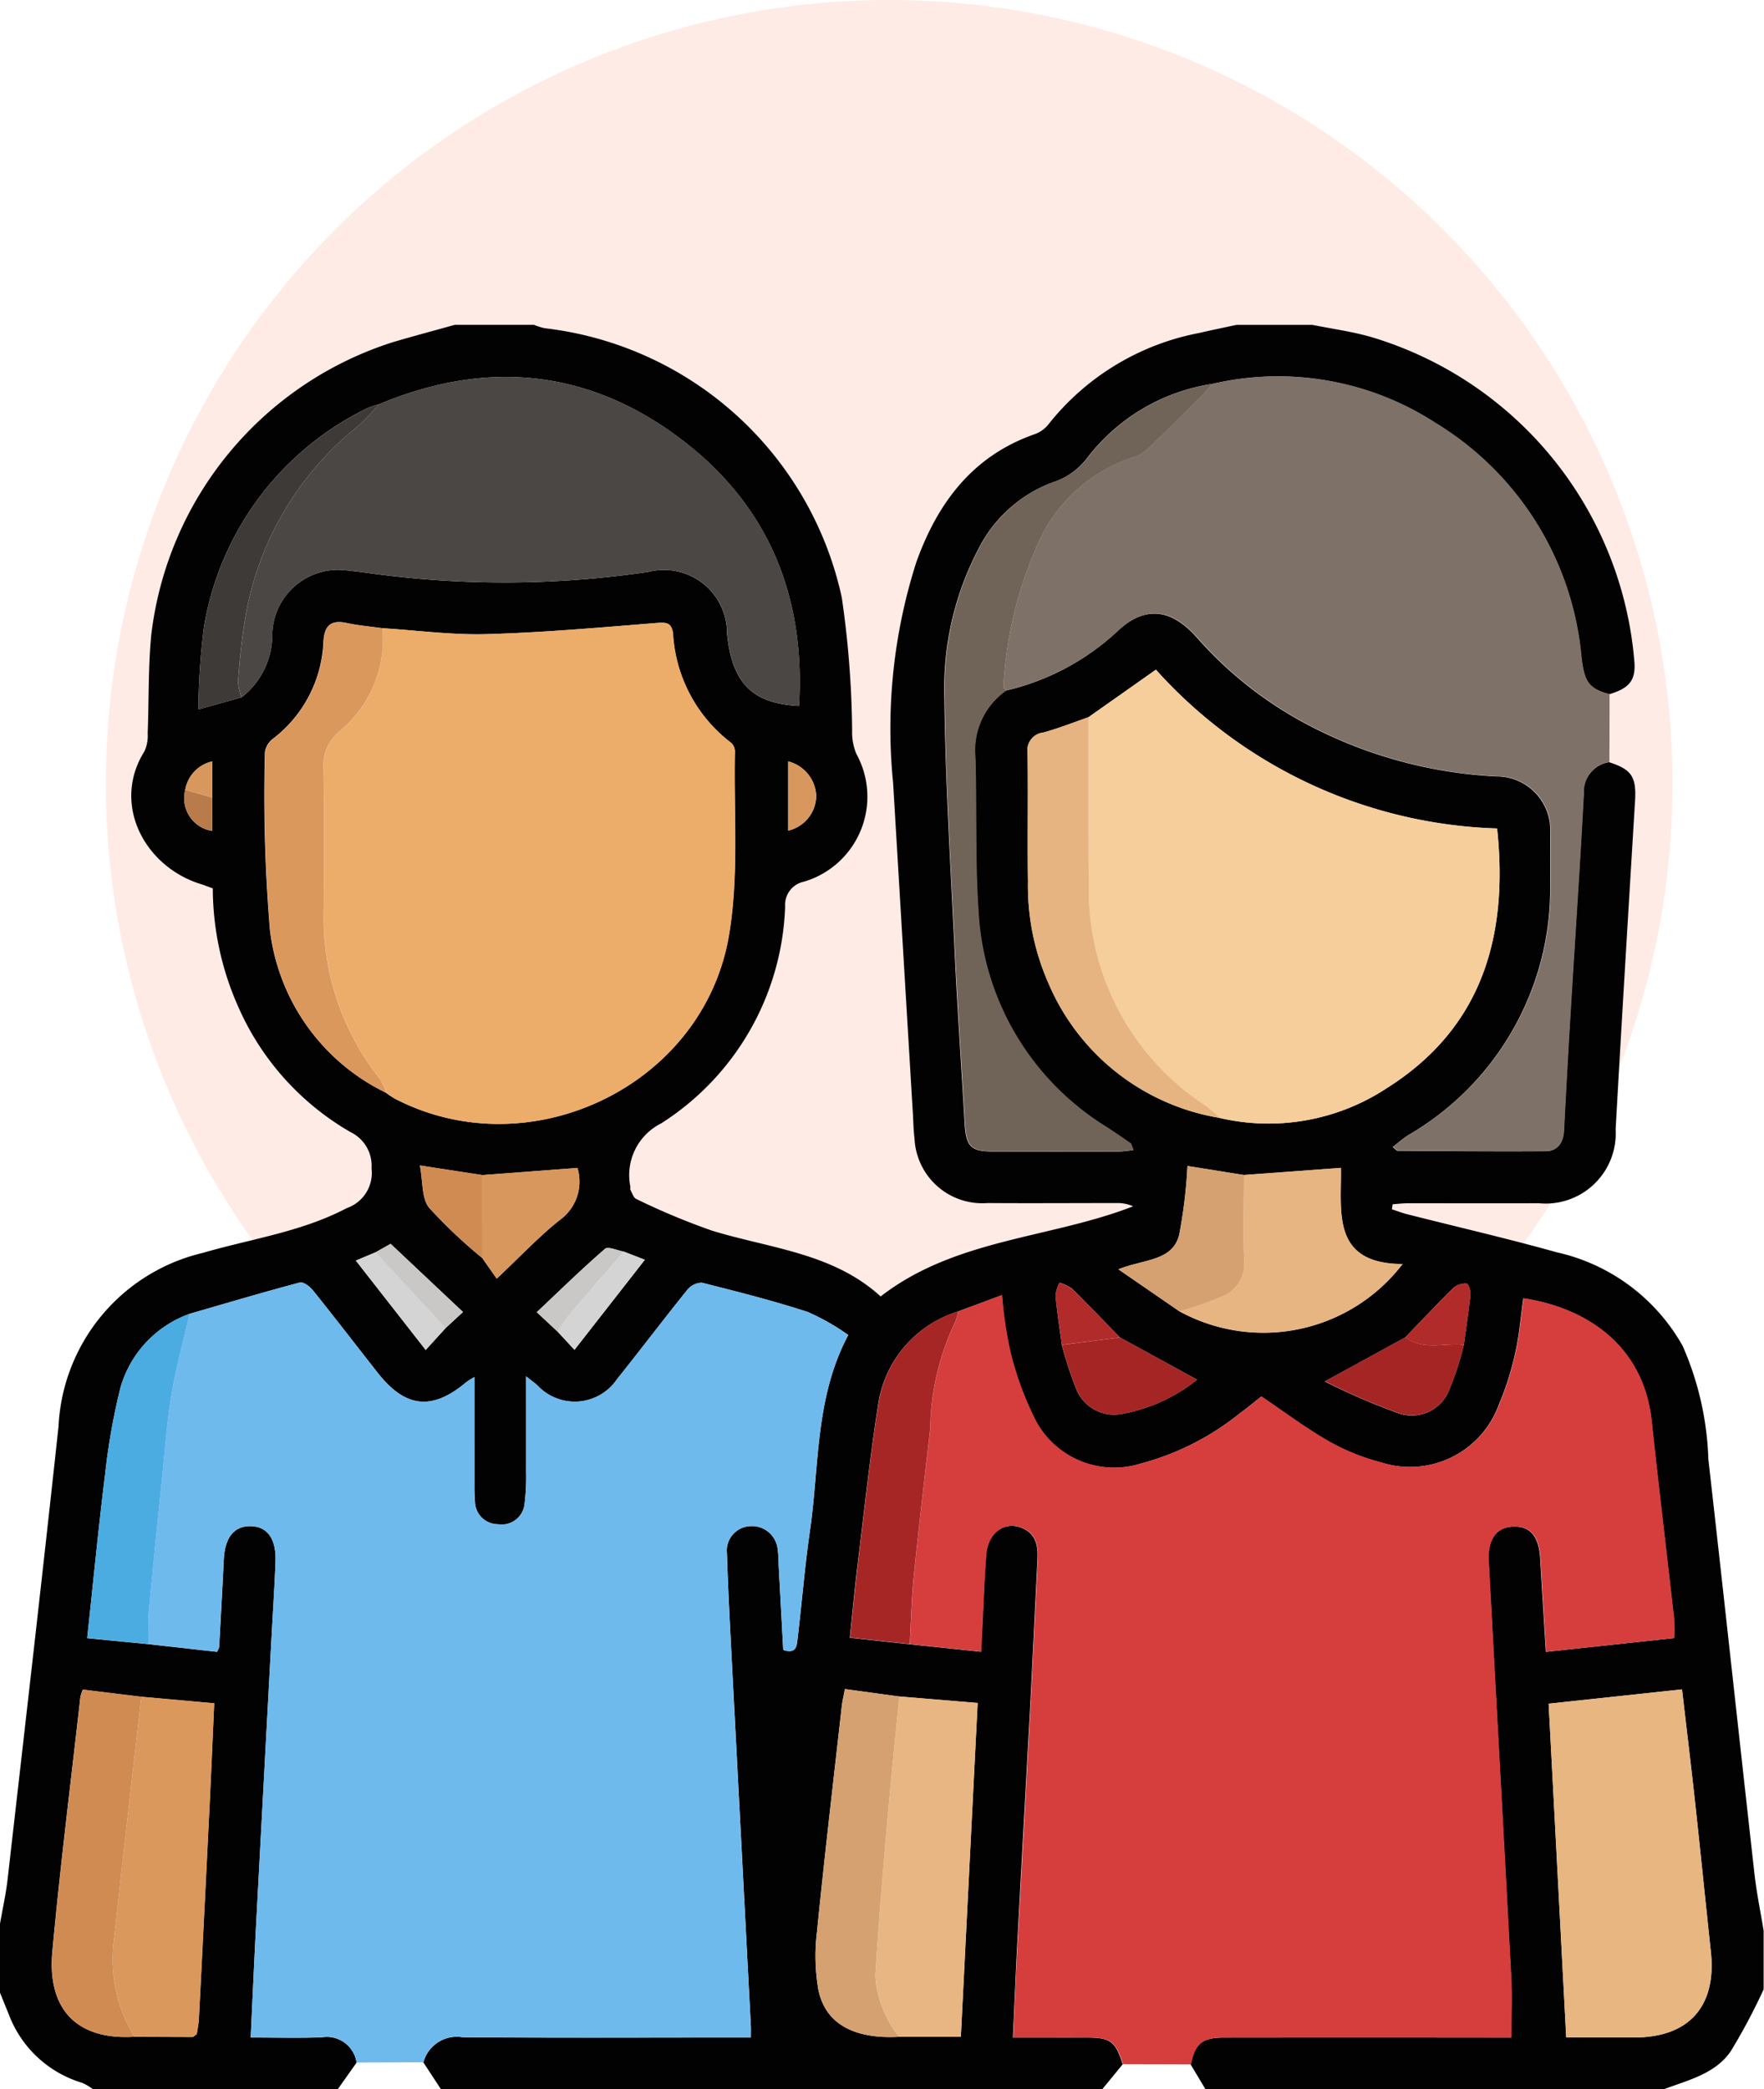 <svg xmlns="http://www.w3.org/2000/svg" width="83.32" height="98.66" viewBox="0 0 83.32 98.66"><g transform="translate(-678 -984)"><g transform="translate(-402.6 979.4)"><path d="M37,0A37,37,0,1,1,0,37,37,37,0,0,1,37,0Z" transform="translate(1085.6 4.6)" fill="#ffebe6"/></g><g transform="translate(1001.57 664.592)"><path d="M-323.57,413.512v-3.255c.121-.7.277-1.389.358-2.092.812-7.13,1.636-14.258,2.406-21.393a8.859,8.859,0,0,1,6.827-8.2c2.272-.665,4.641-.982,6.79-2.113a1.757,1.757,0,0,0,1.168-1.877,1.76,1.76,0,0,0-.982-1.706,12.725,12.725,0,0,1-5.358-6.025,13.827,13.827,0,0,1-1.158-5.491c-.23-.082-.406-.152-.586-.208-2.662-.84-4.2-3.793-2.639-6.269a1.814,1.814,0,0,0,.15-.852c.06-1.543.021-3.092.167-4.625A16.542,16.542,0,0,1-305,335.563c.967-.285,1.941-.544,2.911-.815h3.743a2.948,2.948,0,0,0,.5.159,16.278,16.278,0,0,1,14.037,12.719,46.2,46.2,0,0,1,.488,6.294,2.626,2.626,0,0,0,.2,1.089,4.186,4.186,0,0,1-2.464,6.032,1.118,1.118,0,0,0-.9,1.177,12.652,12.652,0,0,1-5.855,10.24,2.73,2.73,0,0,0-1.456,2.984c.007.053-.018.119.005.161.082.15.145.369.275.426a32.867,32.867,0,0,0,3.575,1.495c2.746.841,5.723,1.054,7.966,3.108,3.535-2.738,8-2.729,11.927-4.257a1.8,1.8,0,0,0-.775-.154c-2.034,0-4.066.014-6.1,0a3.205,3.205,0,0,1-3.451-3.048c-.051-.4-.055-.811-.08-1.216q-.467-7.791-.932-15.583a25.78,25.78,0,0,1,1.1-10.427c1-2.783,2.651-5.008,5.583-6.033a1.448,1.448,0,0,0,.644-.453,11.928,11.928,0,0,1,7.129-4.328c.587-.137,1.179-.256,1.768-.384h3.58c.929.189,1.878.314,2.787.577a17.5,17.5,0,0,1,12.423,15.334c.067.865-.229,1.248-1.187,1.533-.965-.267-1.185-.566-1.322-1.762a14.46,14.46,0,0,0-6.858-11.026,13.681,13.681,0,0,0-10.56-1.868,9.162,9.162,0,0,0-5.921,3.5,3.328,3.328,0,0,1-1.427,1.08,6.437,6.437,0,0,0-3.707,3.211,14.154,14.154,0,0,0-1.611,6.971c.048,4.112.305,8.221.5,12.331.125,2.594.307,5.185.455,7.779.065,1.136.275,1.376,1.327,1.379q2.968.008,5.935,0c.22,0,.44-.04.707-.066-.079-.183-.089-.284-.145-.322-.375-.266-.759-.522-1.143-.775a12.737,12.737,0,0,1-6.033-10.146c-.17-2.427-.074-4.871-.149-7.305a3.442,3.442,0,0,1,1.46-3.156,11.528,11.528,0,0,0,5.24-2.782c1.314-1.254,2.568-1.085,3.783.293a18.365,18.365,0,0,0,5.138,4.059,21.367,21.367,0,0,0,9.006,2.487,2.532,2.532,0,0,1,2.534,2.7c.008.786.005,1.572,0,2.359a13.459,13.459,0,0,1-6.708,11.884c-.249.157-.47.356-.73.555.148.118.188.179.227.179,2.33.013,4.661.036,6.991.019.576-.005.836-.4.864-.976.1-2,.215-4,.335-6,.2-3.3.424-6.594.6-9.894a1.426,1.426,0,0,1,1.2-1.5c1.081.346,1.3.7,1.229,1.847-.313,5.166-.628,10.331-.916,15.5a3.31,3.31,0,0,1-3.624,3.482c-2.059.007-4.119,0-6.179,0-.245,0-.488.031-.731.049-.012.079-.022.157-.033.237.237.077.47.169.711.23,2.358.6,4.73,1.144,7.072,1.8a9.084,9.084,0,0,1,5.948,4.419,14.371,14.371,0,0,1,1.215,5.344c.738,6.511,1.442,13.026,2.173,19.538.1.918.29,1.827.439,2.74v2.767a28.657,28.657,0,0,1-1.546,2.91c-.735,1.084-2.018,1.372-3.173,1.809h-21.644q-.349-.585-.7-1.172c.2-.978.536-1.268,1.552-1.269q6.383-.008,12.768,0h.819c0-1.028.041-1.949-.006-2.864-.346-6.546-.711-13.093-1.061-19.639-.054-1.032.372-1.6,1.157-1.631.806-.033,1.219.464,1.28,1.518.085,1.449.176,2.9.269,4.4l6.06-.652a7.677,7.677,0,0,0,0-.808c-.354-3.148-.734-6.292-1.071-9.441-.37-3.468-2.939-5.314-6.055-5.795-.121.856-.188,1.723-.378,2.562a13.917,13.917,0,0,1-.781,2.466,4.47,4.47,0,0,1-5.573,2.72,10.218,10.218,0,0,1-2.47-1c-1.093-.626-2.107-1.392-3.173-2.11-.34.267-.673.544-1.023.8a12.617,12.617,0,0,1-4.672,2.366,4.206,4.206,0,0,1-4.954-2,14.96,14.96,0,0,1-1.238-3.4,19.247,19.247,0,0,1-.369-2.552l-2.074.771a5.423,5.423,0,0,0-3.752,4.285c-.4,2.526-.671,5.074-.982,7.615-.14,1.141-.245,2.287-.373,3.507l2.82.305,3.377.355c.017-.361.029-.6.04-.844.064-1.245.1-2.492.2-3.735.084-1.047.875-1.613,1.7-1.263.662.28.76.852.727,1.486-.123,2.41-.234,4.819-.361,7.228-.2,3.679-.406,7.359-.6,11.039-.075,1.419-.13,2.841-.2,4.311,1.242,0,2.377,0,3.512,0,1.1,0,1.341.188,1.673,1.262l-.968,1.18H-302.74l-.832-1.27a1.636,1.636,0,0,1,1.85-1.189c4.23.035,8.461.015,12.691.015h.927c0-.231.007-.387,0-.542q-.443-8.528-.89-17.056c-.09-1.759-.186-3.52-.24-5.281a1.154,1.154,0,0,1,1.095-1.27,1.219,1.219,0,0,1,1.3,1.082,5.729,5.729,0,0,1,.047.729c.072,1.35.146,2.7.217,4.034.662.222.644-.252.687-.609.2-1.668.332-3.345.574-5.006.45-3.085.236-6.3,1.811-9.257a10.728,10.728,0,0,0-1.917-1.089c-1.644-.535-3.323-.96-5-1.381a.9.9,0,0,0-.689.342c-1.123,1.393-2.2,2.819-3.319,4.217a2.409,2.409,0,0,1-3.756.291c-.141-.129-.3-.24-.536-.429,0,1.6,0,3.065,0,4.528a9.939,9.939,0,0,1-.068,1.457,1.087,1.087,0,0,1-1.259,1,1.09,1.09,0,0,1-1.089-1.1c-.032-.35-.024-.7-.024-1.056,0-1.562,0-3.123,0-4.795a4.027,4.027,0,0,0-.366.226c-1.617,1.371-2.887,1.246-4.2-.423-1.022-1.3-2.029-2.611-3.065-3.9-.145-.181-.452-.411-.617-.367-1.745.464-3.475.979-5.209,1.48a5.224,5.224,0,0,0-3.258,3.467,30.394,30.394,0,0,0-.725,4.06c-.319,2.565-.566,5.14-.852,7.788l2.879.28,3.255.365a1.077,1.077,0,0,0,.1-.229c.076-1.379.152-2.758.22-4.136.05-1.03.477-1.573,1.251-1.569.8.005,1.23.59,1.191,1.671-.036,1-.1,2-.157,3q-.38,7.055-.757,14.109c-.094,1.771-.171,3.542-.258,5.369,1.189,0,2.269.028,3.347-.009a1.422,1.422,0,0,1,1.654,1.193q-.447.628-.893,1.26h-11.555a2.428,2.428,0,0,0-.516-.307,5.332,5.332,0,0,1-3.469-3.247C-323.3,414.182-323.434,413.845-323.57,413.512Zm8.749-56.8a1.562,1.562,0,0,0,1.274,1.936v-3.281A1.661,1.661,0,0,0-314.821,356.707Zm12.3,25.415c.265-.246.53-.49.821-.76l-3.418-3.219c-.253.144-.482.273-.711.4l-.933.391,3.3,4.221Zm5.3.178.787.849,3.321-4.252-1-.387c-.3-.051-.736-.256-.882-.129-1.1.95-2.135,1.967-3.222,2.991Zm23.8.614a19.6,19.6,0,0,0,.674,2.06,1.93,1.93,0,0,0,2.17,1.2,7.958,7.958,0,0,0,3.549-1.618c-1.235-.676-2.44-1.333-3.643-1.992-.749-.768-1.489-1.545-2.256-2.3a2.075,2.075,0,0,0-.6-.287,1.738,1.738,0,0,0-.187.612C-273.641,381.373-273.52,382.143-273.417,382.914Zm16.225-.351-3.8,2.078a31.46,31.46,0,0,0,3.414,1.478,1.9,1.9,0,0,0,2.488-1.144,13.736,13.736,0,0,0,.664-2.059c.108-.792.232-1.583.314-2.377.018-.174-.1-.512-.178-.518a.865.865,0,0,0-.614.189C-255.682,380.977-256.432,381.775-257.192,382.563Zm-43.587-3.738.675.961c1.149-1.078,2.036-2.036,3.053-2.826a2.228,2.228,0,0,0,.759-2.4l-4.486.338-2.955-.455c.147.763.077,1.549.433,1.992A23.274,23.274,0,0,0-300.78,378.825Zm35.965-3.931-2.664-.426a23.786,23.786,0,0,1-.393,3.257c-.322,1.243-1.653,1.135-2.87,1.621l2.881,1.983a8.279,8.279,0,0,0,10.54-2.23c-3.393-.014-2.876-2.508-2.911-4.541Zm-52.406,40.695,2.765.01.181-.134c.035-.24.089-.478.1-.721q.26-5.071.508-10.141c.077-1.561.141-3.122.216-4.76l-3.448-.31-2.758-.338a2.546,2.546,0,0,0-.113.343c-.45,4.011-.956,8.016-1.325,12.035C-321.345,414.341-319.894,415.76-317.22,415.589Zm36.129,0h2.908c.266-5.282.528-10.486.794-15.763l-3.706-.307-2.564-.351c-.06.327-.118.562-.146.8-.4,3.553-.816,7.1-1.173,10.663a9.388,9.388,0,0,0,.066,2.735C-284.586,414.984-283.225,415.71-281.091,415.591ZM-305.668,338.5a3.412,3.412,0,0,0-.534.175,14.04,14.04,0,0,0-7.731,10.319,33.494,33.494,0,0,0-.267,3.916l2.037-.568a3.729,3.729,0,0,0,1.452-2.952,3.116,3.116,0,0,1,3.386-3.061c.484.049.965.113,1.447.18a46.588,46.588,0,0,0,12.926-.092,2.979,2.979,0,0,1,3.722,2.9c.231,2.339,1.179,3.315,3.4,3.428.315-5.256-1.491-9.588-5.734-12.718C-295.915,336.813-300.684,336.412-305.668,338.5Zm33.51,14.779c-.712.246-1.415.528-2.141.725a.838.838,0,0,0-.736.96c.031,2.03-.01,4.063.019,6.094a11.387,11.387,0,0,0,.946,4.734,10.686,10.686,0,0,0,8.108,6.409,10.158,10.158,0,0,0,7.932-1.431c4.471-2.838,5.712-7.159,5.173-12.238a22.6,22.6,0,0,1-16.116-7.5C-270.089,351.82-271.122,352.548-272.157,353.276Zm-33.182,17.734a4.339,4.339,0,0,0,.4.268c6.373,3.331,14.6-.576,15.8-7.714.476-2.827.216-5.779.279-8.675a.565.565,0,0,0-.19-.414,6.977,6.977,0,0,1-2.732-5.144c-.069-.517-.3-.544-.77-.506-2.67.214-5.343.452-8.019.528-1.644.048-3.295-.178-4.942-.281-.56-.08-1.127-.126-1.679-.246-.739-.159-1.049.112-1.1.856a6.074,6.074,0,0,1-2.373,4.6.973.973,0,0,0-.391.636,75.963,75.963,0,0,0,.238,8.416A9.832,9.832,0,0,0-305.339,371.011Zm55.747,44.611h3.232c2.568,0,3.88-1.479,3.6-4.046-.26-2.422-.5-4.846-.768-7.266-.185-1.688-.391-3.374-.594-5.124l-6.3.675C-250.143,405.148-249.869,410.357-249.592,415.622Zm-36.754-56.989a1.708,1.708,0,0,0,1.33-1.656,1.756,1.756,0,0,0-1.33-1.615Z" fill="#030202" fill-rule="evenodd"/><path d="M-249.633,413.4c1.156-.437,2.439-.725,3.173-1.809a28.657,28.657,0,0,0,1.546-2.91V413.4Z" transform="translate(4.664 4.664)" fill="none" fill-rule="evenodd"/><path d="M-323.57,408.838c.136.334.268.671.409,1a5.332,5.332,0,0,0,3.469,3.247,2.429,2.429,0,0,1,.516.307h-4.394Z" transform="translate(0 4.674)" fill="none" fill-rule="evenodd"/><path d="M-304.519,411.929l.832,1.27h-4.882q.446-.63.893-1.26Z" transform="translate(0.946 4.869)" fill="none" fill-rule="evenodd"/><path d="M-270.4,412.023q.351.585.7,1.172h-4.882l.968-1.18Z" transform="translate(3.09 4.874)" fill="none" fill-rule="evenodd"/><path d="M-245.194,407.193v0Z" transform="translate(4.944 4.529)" fill="#4b4745" fill-rule="evenodd"/><path d="M-303.988,414.115l-3.156.011a1.422,1.422,0,0,0-1.654-1.193c-1.078.036-2.158.009-3.347.009.087-1.826.165-3.6.258-5.369q.373-7.053.757-14.109c.054-1,.121-2,.157-3,.039-1.081-.39-1.666-1.191-1.671-.774,0-1.2.539-1.251,1.569-.068,1.379-.145,2.758-.22,4.136a1.077,1.077,0,0,1-.1.229l-3.254-.365c.011-.539-.012-1.081.038-1.617.191-2.053.4-4.106.613-6.158.137-1.332.231-2.672.45-3.991.215-1.288.563-2.554.854-3.828,1.734-.5,3.465-1.016,5.209-1.48.165-.045.472.186.617.367,1.035,1.288,2.043,2.6,3.065,3.9,1.312,1.669,2.582,1.794,4.2.423a4.027,4.027,0,0,1,.366-.226c0,1.671,0,3.233,0,4.795,0,.352-.007.706.024,1.056a1.09,1.09,0,0,0,1.089,1.1,1.087,1.087,0,0,0,1.259-1,9.939,9.939,0,0,0,.068-1.457c.007-1.463,0-2.926,0-4.528.238.189.394.3.536.429a2.409,2.409,0,0,0,3.756-.291c1.116-1.4,2.2-2.825,3.319-4.217a.9.9,0,0,1,.689-.342c1.676.421,3.356.846,5,1.381a10.728,10.728,0,0,1,1.917,1.089c-1.575,2.96-1.362,6.172-1.811,9.257-.242,1.661-.377,3.338-.574,5.006-.043.357-.024.831-.687.609-.071-1.334-.145-2.684-.217-4.034a5.729,5.729,0,0,0-.047-.729,1.219,1.219,0,0,0-1.3-1.082,1.154,1.154,0,0,0-1.095,1.27c.054,1.762.15,3.522.24,5.281q.442,8.528.89,17.056c.009.155,0,.311,0,.542h-.927c-4.23,0-8.461.02-12.691-.015A1.636,1.636,0,0,0-303.988,414.115Z" transform="translate(0.415 2.683)" fill="#6fbaed" fill-rule="evenodd"/><path d="M-269.863,414.178l-3.214-.008c-.333-1.074-.572-1.258-1.673-1.262-1.135-.005-2.271,0-3.512,0,.066-1.47.12-2.892.2-4.311.2-3.68.406-7.36.6-11.039.128-2.409.238-4.818.361-7.228.033-.635-.065-1.207-.727-1.486-.828-.35-1.619.216-1.7,1.263-.1,1.243-.134,2.49-.2,3.735-.012.241-.023.483-.04.844l-3.377-.355c.062-1.075.085-2.154.192-3.223.235-2.325.51-4.645.775-6.965a12.012,12.012,0,0,1,1.165-4.987,2.194,2.194,0,0,0,.154-.537l2.074-.771a19.247,19.247,0,0,0,.369,2.552,14.96,14.96,0,0,0,1.238,3.4,4.206,4.206,0,0,0,4.954,2,12.617,12.617,0,0,0,4.672-2.366c.35-.254.682-.532,1.023-.8,1.066.719,2.08,1.484,3.173,2.11a10.218,10.218,0,0,0,2.47,1,4.47,4.47,0,0,0,5.573-2.72,13.917,13.917,0,0,0,.781-2.466c.19-.839.257-1.706.378-2.562,3.116.481,5.685,2.327,6.055,5.795.337,3.149.717,6.293,1.071,9.441a7.677,7.677,0,0,1,0,.808l-6.06.652c-.092-1.5-.184-2.951-.269-4.4-.061-1.055-.474-1.551-1.28-1.518-.785.031-1.211.6-1.157,1.631.35,6.546.715,13.093,1.061,19.639.048.915.006,1.836.006,2.864h-.819q-6.385,0-12.768,0C-269.327,412.91-269.665,413.2-269.863,414.178Z" transform="translate(2.55 2.719)" fill="#d63d3d" fill-rule="evenodd"/><path d="M-250.357,352.047q0,1.6-.008,3.2a1.426,1.426,0,0,0-1.2,1.5c-.174,3.3-.4,6.6-.6,9.894-.12,2-.236,4-.335,6-.029.58-.288.971-.864.976-2.33.017-4.661-.006-6.991-.019-.039,0-.08-.061-.227-.179.26-.2.482-.4.73-.555a13.459,13.459,0,0,0,6.708-11.884c.006-.787.01-1.573,0-2.359a2.532,2.532,0,0,0-2.534-2.7,21.367,21.367,0,0,1-9.006-2.487,18.365,18.365,0,0,1-5.138-4.059c-1.215-1.379-2.47-1.548-3.783-.293a11.528,11.528,0,0,1-5.24,2.782c-.049-.063-.148-.131-.141-.186a19.031,19.031,0,0,1,1.671-6.84,7.414,7.414,0,0,1,4.516-4.006,1.906,1.906,0,0,0,.721-.465c.791-.753,1.562-1.528,2.336-2.3.222-.22.432-.455.646-.682a13.681,13.681,0,0,1,10.56,1.868,14.46,14.46,0,0,1,6.858,11.026C-251.543,351.481-251.322,351.78-250.357,352.047Z" transform="translate(2.812 0.145)" fill="#7e7268" fill-rule="evenodd"/><path d="M-306.413,348.239c1.648.1,3.3.328,4.942.281,2.676-.077,5.348-.315,8.019-.528.469-.038.7-.011.77.506a6.977,6.977,0,0,0,2.732,5.144.565.565,0,0,1,.19.414c-.063,2.9.2,5.848-.279,8.675-1.2,7.138-9.432,11.044-15.8,7.714a4.339,4.339,0,0,1-.4-.268,2.582,2.582,0,0,0-.277-.641,12.22,12.22,0,0,1-2.66-8.049c.014-2.193.027-4.386-.01-6.578a2.08,2.08,0,0,1,.736-1.789A5.629,5.629,0,0,0-306.413,348.239Z" transform="translate(0.907 0.835)" fill="#ecad6a" fill-rule="evenodd"/><path d="M-275.208,352.31c1.035-.728,2.069-1.456,3.185-2.243a22.6,22.6,0,0,0,16.116,7.5c.539,5.079-.7,9.4-5.173,12.238a10.158,10.158,0,0,1-7.932,1.431,8.333,8.333,0,0,0-.659-.571,12.14,12.14,0,0,1-5.524-10.317C-275.215,357.666-275.2,354.988-275.208,352.31Z" transform="translate(3.051 0.966)" fill="#f5ce9b" fill-rule="evenodd"/><path d="M-306.335,338.351c4.984-2.086,9.753-1.685,14.108,1.528,4.243,3.13,6.049,7.462,5.734,12.718-2.225-.114-3.173-1.09-3.4-3.428a2.979,2.979,0,0,0-3.722-2.9,46.588,46.588,0,0,1-12.926.092c-.482-.067-.963-.131-1.447-.18a3.116,3.116,0,0,0-3.386,3.061,3.729,3.729,0,0,1-1.452,2.952,2.642,2.642,0,0,1-.168-.754c.077-.934.162-1.872.31-2.8a14.712,14.712,0,0,1,5.379-9.275A11.148,11.148,0,0,0-306.335,338.351Z" transform="translate(0.667 0.146)" fill="#4b4745" fill-rule="evenodd"/><path d="M-253.933,411.8c-.276-5.264-.551-10.473-.828-15.761l6.3-.675c.2,1.75.409,3.436.594,5.124.264,2.421.507,4.844.768,7.266.277,2.567-1.034,4.045-3.6,4.046Z" transform="translate(4.34 3.824)" fill="#e7b681" fill-rule="evenodd"/><path d="M-268.932,337.371c-.215.227-.424.462-.646.682-.774.771-1.545,1.546-2.336,2.3a1.906,1.906,0,0,1-.721.465,7.414,7.414,0,0,0-4.516,4.006,19.031,19.031,0,0,0-1.671,6.84c-.006.055.092.123.141.186A3.442,3.442,0,0,0-280.14,355c.074,2.434-.021,4.878.149,7.305a12.737,12.737,0,0,0,6.033,10.146c.384.253.768.509,1.143.775.055.038.066.139.145.322-.267.026-.487.066-.707.066q-2.968.008-5.935,0c-1.051,0-1.262-.242-1.327-1.379-.148-2.594-.33-5.185-.455-7.779-.2-4.11-.455-8.219-.5-12.331a14.154,14.154,0,0,1,1.611-6.971,6.437,6.437,0,0,1,3.707-3.211,3.328,3.328,0,0,0,1.427-1.08A9.162,9.162,0,0,1-268.932,337.371Z" transform="translate(2.648 0.165)" fill="#706358" fill-rule="evenodd"/><path d="M-283.549,395.677l3.706.307c-.266,5.277-.528,10.481-.794,15.763h-2.908a5.051,5.051,0,0,1-1.134-2.879c.137-2.23.32-4.459.512-6.685C-283.979,400.013-283.756,397.846-283.549,395.677Z" transform="translate(2.453 3.843)" fill="#e8b682" fill-rule="evenodd"/><path d="M-314.771,411.754l-2.765-.01a7.007,7.007,0,0,1-.979-4.481q.236-2.2.487-4.393.405-3.593.816-7.183l3.448.31c-.074,1.638-.139,3.2-.216,4.76q-.247,5.072-.508,10.141c-.013.242-.067.481-.1.721Z" transform="translate(0.316 3.844)" fill="#db985d" fill-rule="evenodd"/><path d="M-306.249,348.241a5.629,5.629,0,0,1-2.044,4.88,2.08,2.08,0,0,0-.736,1.789c.036,2.192.023,4.385.01,6.578a12.22,12.22,0,0,0,2.66,8.049,2.582,2.582,0,0,1,.277.641,9.832,9.832,0,0,1-5.469-7.67,75.963,75.963,0,0,1-.238-8.416.973.973,0,0,1,.391-.636,6.074,6.074,0,0,0,2.373-4.6c.048-.744.358-1.015,1.1-.856C-307.376,348.115-306.81,348.161-306.249,348.241Z" transform="translate(0.743 0.833)" fill="#db985d" fill-rule="evenodd"/><path d="M-275.037,352.177c0,2.678-.007,5.356.014,8.034a12.14,12.14,0,0,0,5.524,10.317,8.333,8.333,0,0,1,.659.571,10.686,10.686,0,0,1-8.108-6.409,11.387,11.387,0,0,1-.946-4.734c-.029-2.03.012-4.063-.019-6.094a.838.838,0,0,1,.736-.96C-276.452,352.705-275.75,352.423-275.037,352.177Z" transform="translate(2.88 1.099)" fill="#e5b480" fill-rule="evenodd"/><path d="M-317.041,395.708q-.41,3.591-.816,7.183-.249,2.2-.487,4.393a7.007,7.007,0,0,0,.979,4.481c-2.674.171-4.125-1.248-3.871-4.016.369-4.02.875-8.024,1.325-12.035a2.546,2.546,0,0,1,.113-.343Z" transform="translate(0.145 3.824)" fill="#d08b53" fill-rule="evenodd"/><path d="M-283.382,395.7c-.207,2.169-.431,4.336-.618,6.507-.192,2.226-.375,4.454-.512,6.685a5.051,5.051,0,0,0,1.134,2.879c-2.134.119-3.494-.607-3.821-2.223a9.388,9.388,0,0,1-.066-2.735c.356-3.558.774-7.11,1.173-10.663.028-.238.086-.473.146-.8Z" transform="translate(2.286 3.823)" fill="#d5a171" fill-rule="evenodd"/><path d="M-268.12,372.532l4.583-.337c.035,2.034-.483,4.528,2.911,4.541a8.279,8.279,0,0,1-10.54,2.23,15.07,15.07,0,0,0,2.048-.71,1.661,1.661,0,0,0,1.011-1.679C-268.178,375.232-268.122,373.881-268.12,372.532Z" transform="translate(3.306 2.362)" fill="#e7b581" fill-rule="evenodd"/><path d="M-280.695,378.571a2.194,2.194,0,0,1-.154.537,12.012,12.012,0,0,0-1.165,4.987c-.265,2.321-.54,4.64-.775,6.965-.107,1.069-.131,2.148-.192,3.223l-2.82-.305c.129-1.22.233-2.366.373-3.507.311-2.541.579-5.089.982-7.615A5.423,5.423,0,0,1-280.695,378.571Z" transform="translate(2.382 2.764)" fill="#a62626" fill-rule="evenodd"/><path d="M-314.861,378.679c-.29,1.275-.639,2.54-.854,3.828-.219,1.319-.313,2.659-.45,3.991-.212,2.053-.422,4.106-.613,6.158-.05.536-.028,1.078-.038,1.617l-2.88-.28c.286-2.648.533-5.223.852-7.788a30.394,30.394,0,0,1,.725-4.06A5.224,5.224,0,0,1-314.861,378.679Z" transform="translate(0.244 2.771)" fill="#4bace2" fill-rule="evenodd"/><path d="M-306.224,338.275a11.148,11.148,0,0,1-.973,1.017,14.712,14.712,0,0,0-5.379,9.275c-.149.925-.234,1.863-.31,2.8a2.642,2.642,0,0,0,.168.754l-2.037.568a33.494,33.494,0,0,1,.267-3.916,14.04,14.04,0,0,1,7.731-10.319A3.412,3.412,0,0,1-306.224,338.275Z" transform="translate(0.556 0.222)" fill="#3e3a38" fill-rule="evenodd"/><path d="M-267.949,372.537c0,1.349-.057,2.7.012,4.046a1.661,1.661,0,0,1-1.011,1.679,15.07,15.07,0,0,1-2.048.71l-2.881-1.983c1.217-.486,2.548-.378,2.87-1.621a23.786,23.786,0,0,0,.393-3.257Z" transform="translate(3.135 2.357)" fill="#d5a171" fill-rule="evenodd"/><path d="M-302.131,372.536l4.486-.338a2.228,2.228,0,0,1-.759,2.4c-1.017.79-1.9,1.748-3.053,2.826l-.675-.961Q-302.13,374.5-302.131,372.536Z" transform="translate(1.352 2.362)" fill="#d8975c" fill-rule="evenodd"/><path d="M-258.137,380.079a13.736,13.736,0,0,1-.664,2.059,1.9,1.9,0,0,1-2.488,1.144A31.46,31.46,0,0,1-264.7,381.8l3.8-2.078C-260.05,380.368-259.061,379.971-258.137,380.079Z" transform="translate(3.713 2.837)" fill="#a52525" fill-rule="evenodd"/><path d="M-273.644,379.731c1.2.659,2.408,1.316,3.643,1.992a7.958,7.958,0,0,1-3.549,1.618,1.93,1.93,0,0,1-2.17-1.2,19.6,19.6,0,0,1-.674-2.06Z" transform="translate(2.976 2.838)" fill="#a52525" fill-rule="evenodd"/><path d="M-301.956,372.543q0,1.965,0,3.927a23.274,23.274,0,0,1-2.522-2.39c-.356-.443-.286-1.229-.433-1.992Z" transform="translate(1.177 2.355)" fill="#d08b53" fill-rule="evenodd"/><path d="M-295.674,375.913l1,.387L-298,380.552l-.787-.849a6.448,6.448,0,0,1,.471-.727C-297.442,377.948-296.556,376.932-295.674,375.913Z" transform="translate(1.563 2.597)" fill="#d4d4d4" fill-rule="evenodd"/><path d="M-303.522,379.523l-.938,1.035-3.3-4.221.933-.391Z" transform="translate(0.997 2.599)" fill="#d4d4d4" fill-rule="evenodd"/><path d="M-258.363,380.23c-.924-.108-1.912.289-2.768-.353.76-.788,1.511-1.586,2.29-2.353a.865.865,0,0,1,.614-.189c.075.005.2.343.178.518C-258.131,378.647-258.254,379.438-258.363,380.23Z" transform="translate(3.939 2.686)" fill="#b22b2b" fill-rule="evenodd"/><path d="M-273.626,379.884l-2.749.346c-.1-.771-.224-1.542-.3-2.315a1.738,1.738,0,0,1,.187-.612,2.075,2.075,0,0,1,.6.287C-275.116,378.34-274.376,379.117-273.626,379.884Z" transform="translate(2.958 2.684)" fill="#b22b2b" fill-rule="evenodd"/><path d="M-303.578,379.547l-3.308-3.577c.23-.129.458-.258.711-.4l3.418,3.219C-303.047,379.057-303.313,379.3-303.578,379.547Z" transform="translate(1.052 2.575)" fill="#cac8c6" fill-rule="evenodd"/><path d="M-295.615,375.923c-.881,1.02-1.768,2.035-2.64,3.063a6.448,6.448,0,0,0-.471.727l-.994-.927c1.088-1.025,2.126-2.041,3.222-2.991C-296.351,375.667-295.916,375.872-295.615,375.923Z" transform="translate(1.504 2.587)" fill="#cac8c6" fill-rule="evenodd"/><path d="M-288.555,357.41v-3.271a1.756,1.756,0,0,1,1.33,1.615A1.708,1.708,0,0,1-288.555,357.41Z" transform="translate(2.209 1.223)" fill="#d8975c" fill-rule="evenodd"/><path d="M-314.064,355.772v1.568a1.562,1.562,0,0,1-1.274-1.936Z" transform="translate(0.517 1.303)" fill="#b87b49" fill-rule="evenodd"/><path d="M-314.066,355.852l-1.274-.368a1.661,1.661,0,0,1,1.274-1.345Z" transform="translate(0.519 1.223)" fill="#d8975c" fill-rule="evenodd"/><path d="M-315,410.809l.181-.134Z" transform="translate(0.541 4.79)" fill="#d08b53" fill-rule="evenodd"/></g></g></svg>